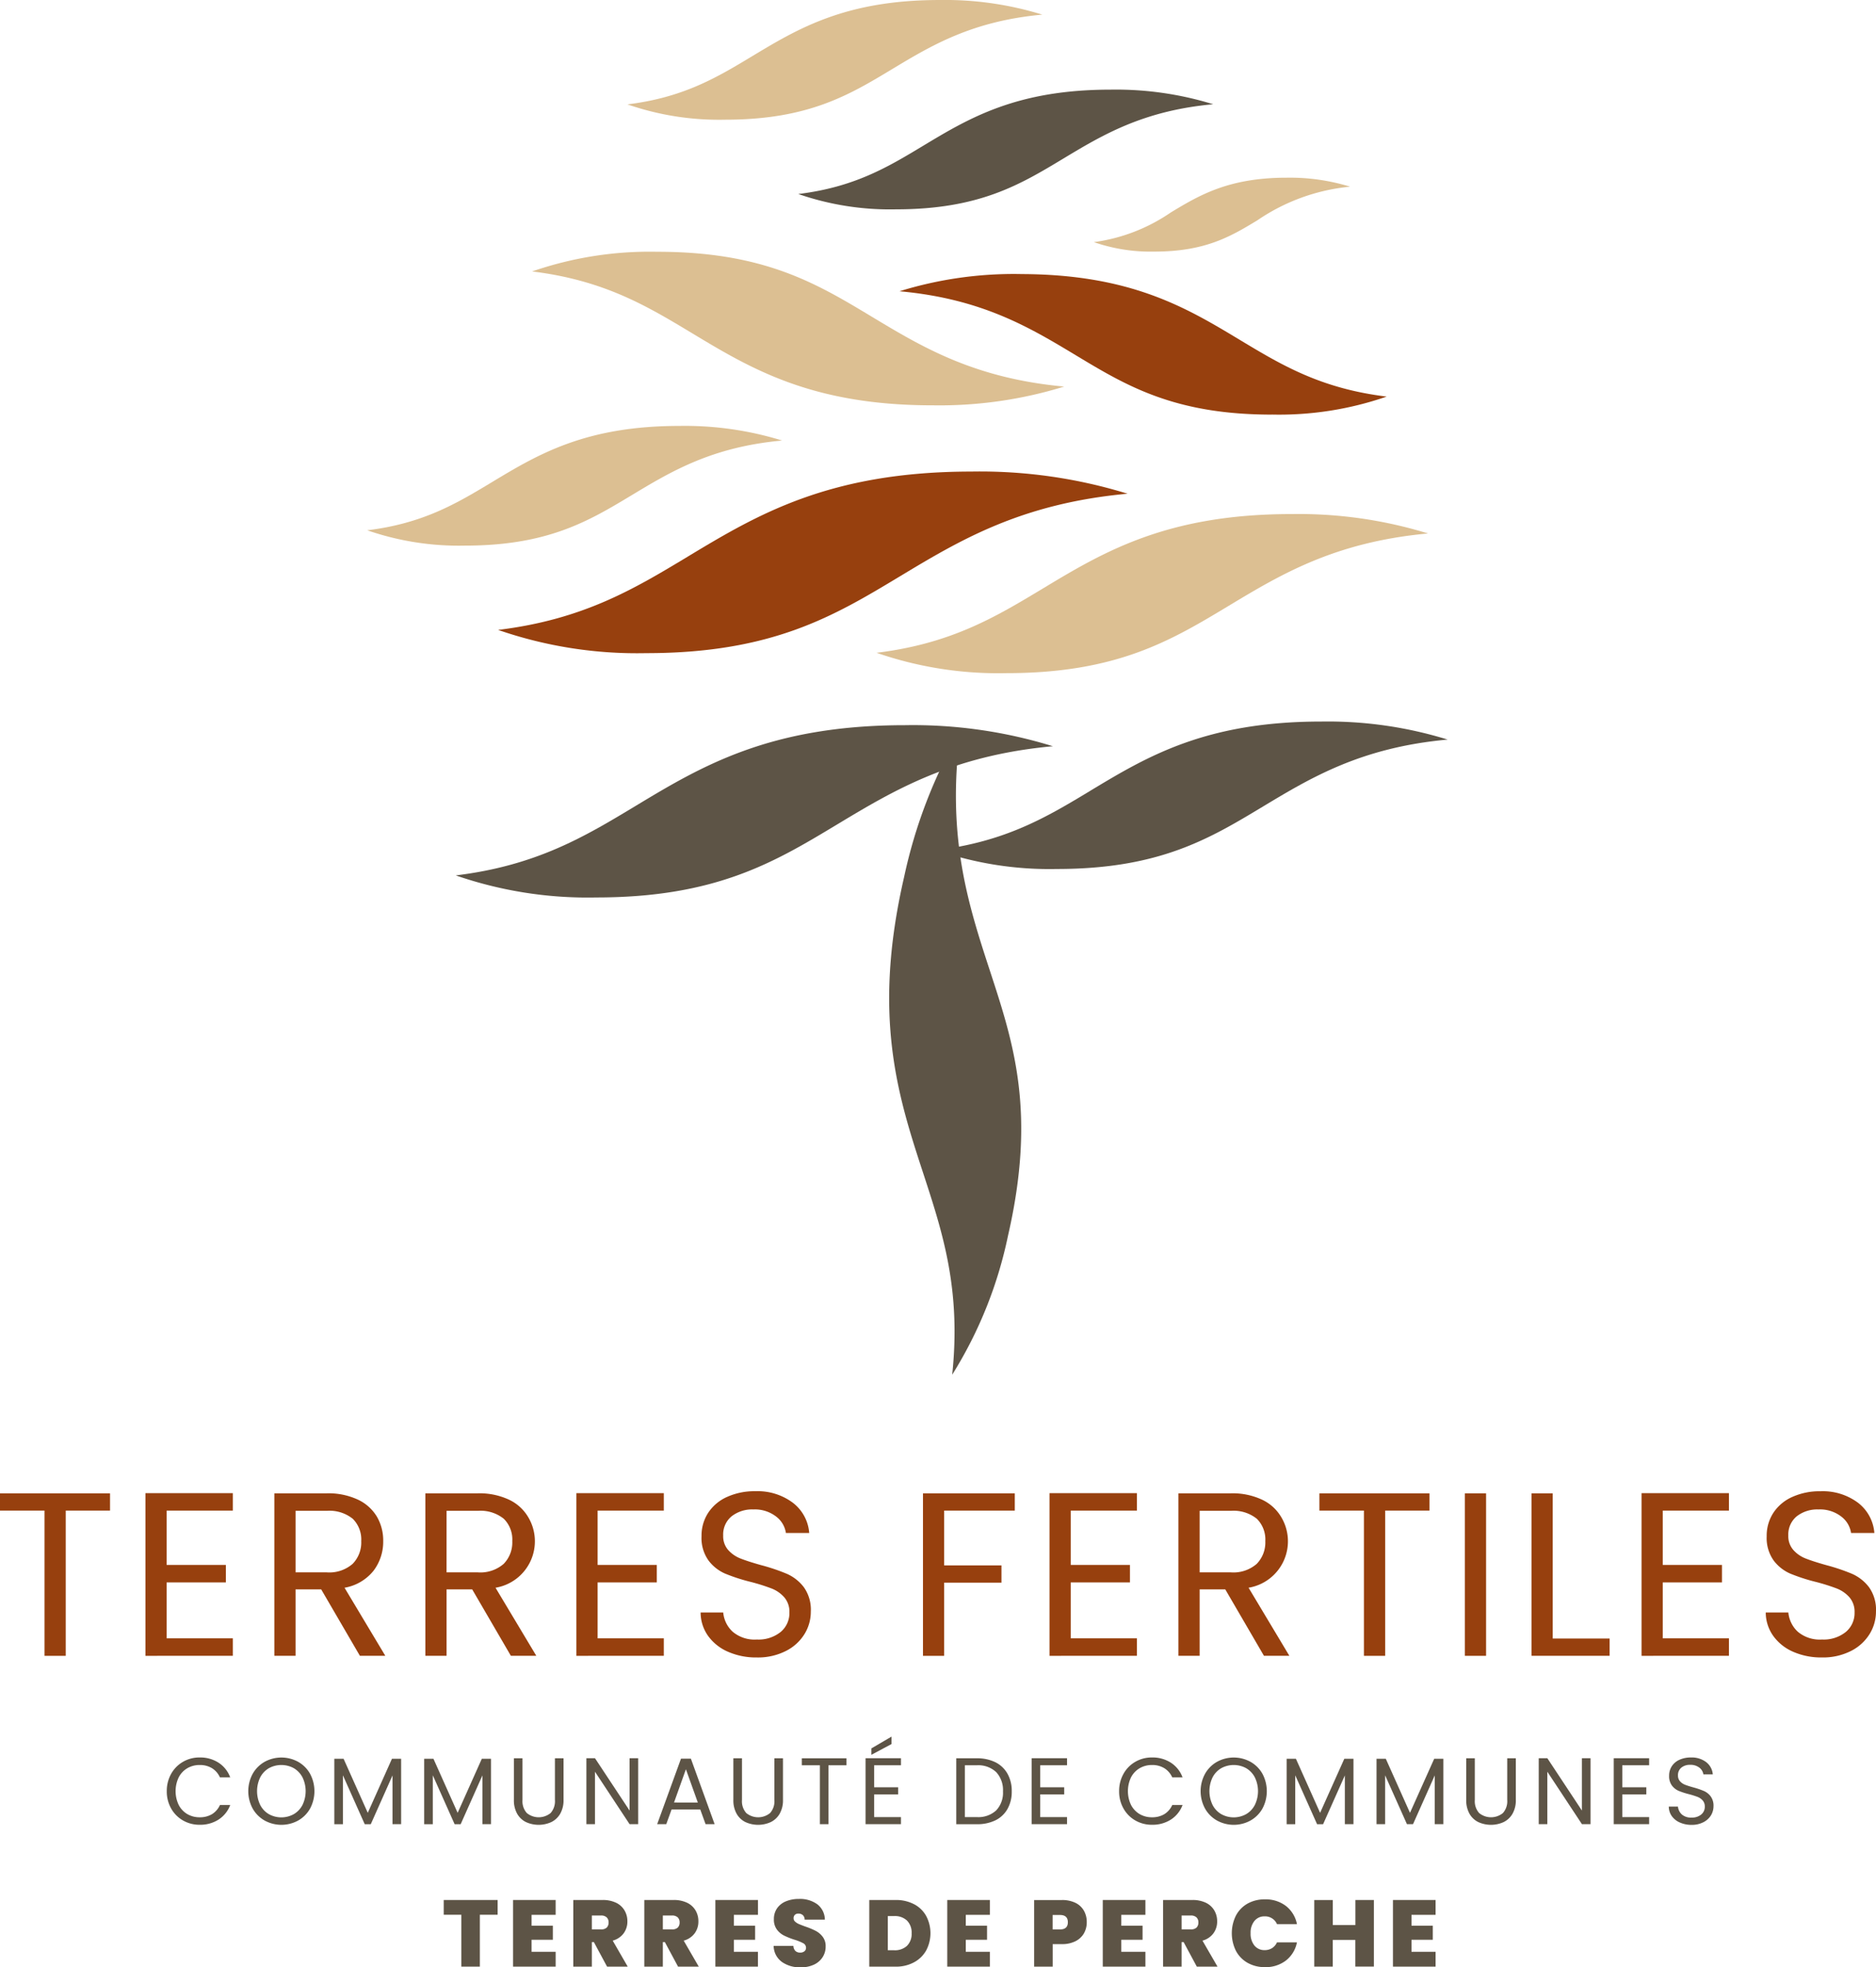<svg xmlns="http://www.w3.org/2000/svg" xmlns:xlink="http://www.w3.org/1999/xlink" width="222.581" height="233.389" viewBox="0 0 222.581 233.389">
  <defs>
    <clipPath id="clip-path">
      <rect id="Rectangle_976" data-name="Rectangle 976" width="222.581" height="233.389" fill="none"/>
    </clipPath>
  </defs>
  <g id="Groupe_1675" data-name="Groupe 1675" transform="translate(0 0)">
    <g id="Groupe_1674" data-name="Groupe 1674" transform="translate(0 0)" clip-path="url(#clip-path)">
      <path id="Tracé_2766" data-name="Tracé 2766" d="M72.864,31.116c-16.069,0-24.173,4.877-32.006,9.6-5.989,3.605-11.706,7.05-21.3,8.22a47.818,47.818,0,0,0,16.672,2.616c14.195,0,21.154-4.194,28.525-8.632,6.719-4.045,13.634-8.209,25.63-9.307a56.22,56.22,0,0,0-17.524-2.494M36.232,51.548c14.195,0,21.154-4.194,28.525-8.632,6.719-4.045,13.634-8.209,25.63-9.307a56.22,56.22,0,0,0-17.524-2.494m0,0c-16.069,0-24.173,4.877-32.006,9.6m49.558-7.095a56.269,56.269,0,0,0-17.551-2.5m0,0c-16.069,0-24.173,4.877-32.006,9.6m49.558-7.095a56.269,56.269,0,0,0-17.551-2.5" transform="translate(34.521 54.917)" fill="#5d5446"/>
      <path id="Tracé_2767" data-name="Tracé 2767" d="M85.814,30.961c-13.755,0-20.69,4.175-27.394,8.214C53.3,42.261,48.4,45.208,40.194,46.209a40.886,40.886,0,0,0,14.27,2.24c12.149,0,18.1-3.589,24.411-7.388,5.751-3.462,11.668-7.026,21.934-7.963a48.035,48.035,0,0,0-14.994-2.137M54.464,48.449c12.149,0,18.1-3.589,24.411-7.388,5.751-3.462,11.668-7.026,21.934-7.963a48.035,48.035,0,0,0-14.994-2.137m0,0c-13.755,0-20.69,4.175-27.394,8.214M100.833,33.1a48.142,48.142,0,0,0-15.019-2.143m0,0c-13.755,0-20.69,4.175-27.394,8.214M100.833,33.1a48.142,48.142,0,0,0-15.019-2.143" transform="translate(70.937 54.643)" fill="#5d5446"/>
      <path id="Tracé_2768" data-name="Tracé 2768" d="M39.913,48.788c-3.8,16.515-.694,25.993,2.306,35.155,2.289,7.006,4.479,13.694,3.415,23.825a50.334,50.334,0,0,0,6.625-16.512c3.351-14.587.688-22.73-2.132-31.351-2.571-7.861-5.217-15.948-3.511-28.534a59.161,59.161,0,0,0-6.7,17.416M52.258,91.256c3.351-14.587.688-22.73-2.132-31.351-2.571-7.861-5.217-15.948-3.511-28.534a59.161,59.161,0,0,0-6.7,17.416m0,0c-3.8,16.515-.694,25.993,2.306,35.155m4.41-52.6a59.271,59.271,0,0,0-6.716,17.444m0,0c-3.8,16.515-.694,25.993,2.306,35.155m4.41-52.6a59.271,59.271,0,0,0-6.716,17.444" transform="translate(67.342 55.319)" fill="#5d5446"/>
      <path id="Tracé_2769" data-name="Tracé 2769" d="M86.855,22.057c-14.845,0-22.329,4.507-29.568,8.867-5.533,3.329-10.813,6.511-19.672,7.59a44.116,44.116,0,0,0,15.4,2.416c13.114,0,19.542-3.871,26.352-7.971,6.207-3.738,12.594-7.584,23.676-8.6a51.971,51.971,0,0,0-16.188-2.3M53.015,40.93c13.114,0,19.542-3.871,26.352-7.971,6.207-3.738,12.594-7.584,23.676-8.6a51.971,51.971,0,0,0-16.188-2.3m0,0c-14.845,0-22.329,4.507-29.568,8.867m45.781-6.556a51.989,51.989,0,0,0-16.213-2.311m0,0c-14.845,0-22.329,4.507-29.568,8.867m45.781-6.556a51.989,51.989,0,0,0-16.213-2.311" transform="translate(66.386 38.929)" fill="#dcbf92"/>
      <path id="Tracé_2770" data-name="Tracé 2770" d="M71.3,3.846c-11.17,0-16.8,3.39-22.246,6.669-4.161,2.508-8.134,4.9-14.8,5.712a33.227,33.227,0,0,0,11.585,1.819c9.865,0,14.7-2.914,19.824-6,4.67-2.812,9.475-5.707,17.811-6.467A39.043,39.043,0,0,0,71.3,3.846m-25.459,14.2c9.865,0,14.7-2.914,19.824-6,4.67-2.812,9.475-5.707,17.811-6.467A39.043,39.043,0,0,0,71.3,3.846m0,0c-11.17,0-16.8,3.39-22.246,6.669M83.5,5.585A39.086,39.086,0,0,0,71.3,3.846m0,0c-11.17,0-16.8,3.39-22.246,6.669M83.5,5.585A39.086,39.086,0,0,0,71.3,3.846" transform="translate(60.461 6.789)" fill="#5d5446"/>
      <path id="Tracé_2771" data-name="Tracé 2771" d="M52.8,18.275c-11.17,0-16.8,3.39-22.243,6.669-4.164,2.508-8.137,4.9-14.8,5.712a33.227,33.227,0,0,0,11.585,1.819c9.865,0,14.7-2.914,19.824-6,4.67-2.812,9.475-5.7,17.811-6.467A39.043,39.043,0,0,0,52.8,18.275m-25.459,14.2c9.865,0,14.7-2.914,19.824-6,4.67-2.812,9.475-5.7,17.811-6.467A39.043,39.043,0,0,0,52.8,18.275m0,0c-11.17,0-16.8,3.39-22.243,6.669M65,20.014a39.086,39.086,0,0,0-12.2-1.739m0,0c-11.17,0-16.8,3.39-22.243,6.669M65,20.014a39.086,39.086,0,0,0-12.2-1.739" transform="translate(27.814 32.254)" fill="#dcbf92"/>
      <path id="Tracé_2772" data-name="Tracé 2772" d="M69.812,7.624c-6.9,0-10.371,2.093-13.733,4.117a21.047,21.047,0,0,1-9.138,3.528,20.556,20.556,0,0,0,7.153,1.123c6.091,0,9.077-1.8,12.24-3.708a23.38,23.38,0,0,1,11-3.992,24.211,24.211,0,0,0-7.52-1.067M54.094,16.391c6.091,0,9.077-1.8,12.24-3.708a23.38,23.38,0,0,1,11-3.992,24.211,24.211,0,0,0-7.52-1.067m0,0c-6.9,0-10.371,2.093-13.733,4.117M77.344,8.694a24.248,24.248,0,0,0-7.532-1.07m0,0c-6.9,0-10.371,2.093-13.733,4.117M77.344,8.694a24.248,24.248,0,0,0-7.532-1.07" transform="translate(82.845 13.456)" fill="#dcbf92"/>
      <path id="Tracé_2773" data-name="Tracé 2773" d="M63.968,0C52.8,0,47.168,3.39,41.724,6.669c-4.164,2.508-8.137,4.9-14.8,5.712A33.227,33.227,0,0,0,38.509,14.2c9.865,0,14.7-2.914,19.824-6C63,5.389,67.808,2.5,76.144,1.734A39.043,39.043,0,0,0,63.968,0M38.509,14.2c9.865,0,14.7-2.914,19.824-6C63,5.389,67.808,2.5,76.144,1.734A39.043,39.043,0,0,0,63.968,0m0,0C52.8,0,47.168,3.39,41.724,6.669m34.439-4.93A39.086,39.086,0,0,0,63.968,0m0,0C52.8,0,47.168,3.39,41.724,6.669m34.439-4.93A39.086,39.086,0,0,0,63.968,0" transform="translate(47.517 0.001)" fill="#dcbf92"/>
      <path id="Tracé_2774" data-name="Tracé 2774" d="M77.574,20.234c-16.943,0-25.487,5.143-33.745,10.119-6.315,3.8-12.342,7.432-22.454,8.665a50.4,50.4,0,0,0,17.576,2.757c14.966,0,22.307-4.421,30.076-9.1,7.084-4.266,14.375-8.657,27.024-9.813a59.257,59.257,0,0,0-18.478-2.629M38.951,41.775c14.966,0,22.307-4.421,30.076-9.1,7.084-4.266,14.375-8.657,27.024-9.813a59.257,59.257,0,0,0-18.478-2.629m0,0c-16.943,0-25.487,5.143-33.745,10.119m52.251-7.482a59.306,59.306,0,0,0-18.505-2.638m0,0c-16.943,0-25.487,5.143-33.745,10.119m52.251-7.482a59.306,59.306,0,0,0-18.505-2.638" transform="translate(37.724 35.711)" fill="#97400e"/>
      <path id="Tracé_2775" data-name="Tracé 2775" d="M52.915,11.76c13.114,0,19.722,3.981,26.114,7.833,4.886,2.942,9.553,5.751,17.377,6.7a38.987,38.987,0,0,1-13.6,2.134c-11.582,0-17.261-3.42-23.275-7.042-5.48-3.3-11.123-6.7-20.911-7.592a45.845,45.845,0,0,1,14.3-2.038M82.8,28.432c-11.582,0-17.261-3.42-23.275-7.042-5.48-3.3-11.123-6.7-20.911-7.592a45.845,45.845,0,0,1,14.3-2.038m0,0c13.114,0,19.722,3.981,26.114,7.833M38.6,13.8A45.92,45.92,0,0,1,52.915,11.76m0,0c13.114,0,19.722,3.981,26.114,7.833M38.6,13.8A45.92,45.92,0,0,1,52.915,11.76" transform="translate(68.117 20.756)" fill="#97400e"/>
      <path id="Tracé_2776" data-name="Tracé 2776" d="M70.343,29.016c-14.322,0-21.544-4.349-28.528-8.555-5.336-3.213-10.432-6.285-18.981-7.327A42.659,42.659,0,0,1,37.692,10.8c12.652,0,18.856,3.738,25.426,7.692,5.989,3.608,12.152,7.319,22.843,8.3a50.083,50.083,0,0,1-15.619,2.223M37.692,10.8c12.652,0,18.856,3.738,25.426,7.692,5.989,3.608,12.152,7.319,22.843,8.3a50.083,50.083,0,0,1-15.619,2.223m0,0c-14.322,0-21.544-4.349-28.528-8.555m44.172,6.323a50.1,50.1,0,0,1-15.644,2.231m0,0c-14.322,0-21.544-4.349-28.528-8.555m44.172,6.323a50.1,50.1,0,0,1-15.644,2.231" transform="translate(40.299 19.069)" fill="#dcbf92"/>
      <path id="Tracé_2777" data-name="Tracé 2777" d="M13.055,64.076v2.046H7.8V83.353H5.283V66.122H0V64.076Z" transform="translate(-0.001 113.087)" fill="#97400e"/>
      <path id="Tracé_2778" data-name="Tracé 2778" d="M8.757,66.14v6.445h7.026v2.074H8.757v6.636h7.855v2.074H6.241v-19.3H16.612V66.14Z" transform="translate(11.015 113.069)" fill="#97400e"/>
      <path id="Tracé_2779" data-name="Tracé 2779" d="M21.923,83.352,17.33,75.469H14.289v7.883H11.773V64.075h6.221a8.273,8.273,0,0,1,3.694.749,5.191,5.191,0,0,1,2.251,2.018,5.607,5.607,0,0,1,.749,2.9A5.693,5.693,0,0,1,23.54,73.26,5.634,5.634,0,0,1,20.1,75.276l4.839,8.076Zm-7.634-9.9h3.7a4.21,4.21,0,0,0,3.069-1.006,3.62,3.62,0,0,0,1.023-2.7,3.455,3.455,0,0,0-1.009-2.654,4.4,4.4,0,0,0-3.083-.94h-3.7Z" transform="translate(20.778 113.085)" fill="#97400e"/>
      <path id="Tracé_2780" data-name="Tracé 2780" d="M28.4,83.352l-4.59-7.883H20.769v7.883H18.253V64.075h6.224a8.261,8.261,0,0,1,3.691.749,5.215,5.215,0,0,1,2.253,2.018,5.584,5.584,0,0,1-3.843,8.433l4.839,8.076Zm-7.634-9.9h3.708a4.21,4.21,0,0,0,3.069-1.006,3.631,3.631,0,0,0,1.023-2.7,3.455,3.455,0,0,0-1.009-2.654,4.4,4.4,0,0,0-3.083-.94H20.769Z" transform="translate(32.214 113.085)" fill="#97400e"/>
      <path id="Tracé_2781" data-name="Tracé 2781" d="M27.251,66.14v6.445h7.023v2.074H27.251v6.636h7.855v2.074H24.734v-19.3H35.106V66.14Z" transform="translate(43.653 113.069)" fill="#97400e"/>
      <path id="Tracé_2782" data-name="Tracé 2782" d="M33.314,83.028a5.7,5.7,0,0,1-2.364-1.883,4.8,4.8,0,0,1-.885-2.779h2.682a3.525,3.525,0,0,0,1.12,2.284,4.021,4.021,0,0,0,2.862.926,4.183,4.183,0,0,0,2.837-.9A2.914,2.914,0,0,0,40.6,78.366a2.622,2.622,0,0,0-.611-1.8,3.9,3.9,0,0,0-1.521-1.051,23.31,23.31,0,0,0-2.458-.774,21.564,21.564,0,0,1-3.058-.993,4.925,4.925,0,0,1-1.963-1.565,4.581,4.581,0,0,1-.816-2.862,4.942,4.942,0,0,1,.8-2.793,5.206,5.206,0,0,1,2.253-1.88,7.9,7.9,0,0,1,3.332-.666A6.978,6.978,0,0,1,41,65.344a4.985,4.985,0,0,1,1.949,3.594H40.184a2.989,2.989,0,0,0-1.161-1.952,4.129,4.129,0,0,0-2.71-.841,3.94,3.94,0,0,0-2.571.813,2.793,2.793,0,0,0-1,2.284,2.46,2.46,0,0,0,.594,1.714,3.815,3.815,0,0,0,1.465,1.009c.581.229,1.4.495,2.447.788a23.108,23.108,0,0,1,3.069,1.037,5.136,5.136,0,0,1,1.993,1.576,4.584,4.584,0,0,1,.829,2.889A5.044,5.044,0,0,1,42.4,80.91a5.468,5.468,0,0,1-2.212,2.021,7.318,7.318,0,0,1-3.456.774,8.254,8.254,0,0,1-3.415-.677" transform="translate(53.061 112.928)" fill="#97400e"/>
      <path id="Tracé_2783" data-name="Tracé 2783" d="M50.5,64.076v2.046h-8.38v6.5h6.8v2.046h-6.8v8.684H39.607V64.076Z" transform="translate(69.901 113.087)" fill="#97400e"/>
      <path id="Tracé_2784" data-name="Tracé 2784" d="M47.553,66.14v6.445h7.026v2.074H47.553v6.636h7.855v2.074H45.037v-19.3H55.408V66.14Z" transform="translate(79.485 113.069)" fill="#97400e"/>
      <path id="Tracé_2785" data-name="Tracé 2785" d="M60.718,83.352l-4.59-7.883H53.087v7.883H50.568V64.075h6.224a8.252,8.252,0,0,1,3.691.749,5.215,5.215,0,0,1,2.253,2.018,5.584,5.584,0,0,1-3.843,8.433l4.839,8.076Zm-7.631-9.9h3.7a4.205,4.205,0,0,0,3.069-1.006,3.631,3.631,0,0,0,1.023-2.7,3.455,3.455,0,0,0-1.009-2.654,4.4,4.4,0,0,0-3.083-.94h-3.7Z" transform="translate(89.246 113.085)" fill="#97400e"/>
      <path id="Tracé_2786" data-name="Tracé 2786" d="M69.675,64.076v2.046H64.421V83.353H61.9V66.122H56.619V64.076Z" transform="translate(99.925 113.087)" fill="#97400e"/>
      <rect id="Rectangle_975" data-name="Rectangle 975" width="2.516" height="19.277" transform="translate(173.803 177.162)" fill="#97400e"/>
      <path id="Tracé_2787" data-name="Tracé 2787" d="M68.237,81.3h6.746V83.35H65.721V64.076h2.516Z" transform="translate(115.989 113.087)" fill="#97400e"/>
      <path id="Tracé_2788" data-name="Tracé 2788" d="M72.958,66.14v6.445h7.026v2.074H72.958v6.636h7.855v2.074H70.442v-19.3H80.813V66.14Z" transform="translate(124.321 113.069)" fill="#97400e"/>
      <path id="Tracé_2789" data-name="Tracé 2789" d="M79.021,83.028a5.674,5.674,0,0,1-2.361-1.883,4.8,4.8,0,0,1-.888-2.779h2.682a3.551,3.551,0,0,0,1.12,2.284,4.026,4.026,0,0,0,2.862.926,4.183,4.183,0,0,0,2.837-.9,2.914,2.914,0,0,0,1.037-2.309,2.621,2.621,0,0,0-.608-1.8,3.9,3.9,0,0,0-1.521-1.051,23.606,23.606,0,0,0-2.461-.774,21.8,21.8,0,0,1-3.058-.993A4.943,4.943,0,0,1,76.7,72.187a4.6,4.6,0,0,1-.816-2.862,4.964,4.964,0,0,1,.8-2.793,5.214,5.214,0,0,1,2.256-1.88,7.877,7.877,0,0,1,3.332-.666,6.978,6.978,0,0,1,4.438,1.358,5,5,0,0,1,1.949,3.594H85.894a2.993,2.993,0,0,0-1.164-1.952,4.121,4.121,0,0,0-2.707-.841,3.947,3.947,0,0,0-2.574.813,2.793,2.793,0,0,0-1,2.284,2.462,2.462,0,0,0,.6,1.714,3.774,3.774,0,0,0,1.465,1.009c.581.229,1.4.495,2.447.788a23.247,23.247,0,0,1,3.069,1.037,5.128,5.128,0,0,1,1.991,1.576,4.585,4.585,0,0,1,.829,2.889,5.066,5.066,0,0,1-.747,2.654,5.486,5.486,0,0,1-2.212,2.021,7.322,7.322,0,0,1-3.459.774,8.263,8.263,0,0,1-3.415-.677" transform="translate(133.728 112.928)" fill="#97400e"/>
      <path id="Tracé_2790" data-name="Tracé 2790" d="M7.674,77.352a3.765,3.765,0,0,1,1.41-1.429,3.859,3.859,0,0,1,1.98-.514,4,4,0,0,1,2.228.617,3.5,3.5,0,0,1,1.391,1.747H13.464a2.46,2.46,0,0,0-.937-1.087,2.712,2.712,0,0,0-1.463-.382,2.852,2.852,0,0,0-1.471.382,2.656,2.656,0,0,0-1.02,1.081,3.807,3.807,0,0,0,0,3.276,2.681,2.681,0,0,0,1.02,1.084,2.877,2.877,0,0,0,1.471.379,2.784,2.784,0,0,0,1.463-.373,2.453,2.453,0,0,0,.937-1.084h1.219a3.5,3.5,0,0,1-1.391,1.734,4.038,4.038,0,0,1-2.228.611,3.912,3.912,0,0,1-1.98-.511,3.723,3.723,0,0,1-1.41-1.421,4.075,4.075,0,0,1-.517-2.052,4.133,4.133,0,0,1,.517-2.057" transform="translate(12.631 133.087)" fill="#5d5446"/>
      <path id="Tracé_2791" data-name="Tracé 2791" d="M12.592,82.884a3.744,3.744,0,0,1-1.418-1.421,4.336,4.336,0,0,1,0-4.117,3.752,3.752,0,0,1,1.418-1.424,4.13,4.13,0,0,1,3.981,0,3.7,3.7,0,0,1,1.413,1.418,4.378,4.378,0,0,1,0,4.128,3.716,3.716,0,0,1-1.413,1.416,4.129,4.129,0,0,1-3.981,0m3.462-.755a2.705,2.705,0,0,0,1.031-1.089,3.762,3.762,0,0,0,0-3.279,2.732,2.732,0,0,0-1.026-1.084,3.083,3.083,0,0,0-2.961,0,2.7,2.7,0,0,0-1.026,1.084,3.763,3.763,0,0,0,0,3.279A2.669,2.669,0,0,0,13.1,82.13a3.042,3.042,0,0,0,2.95,0" transform="translate(18.803 133.092)" fill="#5d5446"/>
      <path id="Tracé_2792" data-name="Tracé 2792" d="M22.273,75.464v7.761h-1.02V77.439l-2.58,5.787h-.719l-2.588-5.8v5.8h-1.02V75.464h1.1l2.87,6.415,2.87-6.415Z" transform="translate(25.319 133.186)" fill="#5d5446"/>
      <path id="Tracé_2793" data-name="Tracé 2793" d="M26.13,75.464v7.761H25.11V77.439l-2.58,5.787h-.719l-2.588-5.8v5.8H18.2V75.464h1.1l2.87,6.415,2.87-6.415Z" transform="translate(32.127 133.186)" fill="#5d5446"/>
      <path id="Tracé_2794" data-name="Tracé 2794" d="M23.072,75.444V80.39a2.1,2.1,0,0,0,.512,1.548,2.235,2.235,0,0,0,2.826,0,2.1,2.1,0,0,0,.512-1.548V75.444h1.02v4.935a3.209,3.209,0,0,1-.393,1.642,2.48,2.48,0,0,1-1.062.993,3.626,3.626,0,0,1-2.994,0,2.431,2.431,0,0,1-1.053-.993,3.237,3.237,0,0,1-.387-1.642V75.444Z" transform="translate(38.919 133.15)" fill="#5d5446"/>
      <path id="Tracé_2795" data-name="Tracé 2795" d="M31.309,83.267h-1.02l-4.106-6.224v6.224h-1.02V75.44h1.02l4.106,6.213V75.44h1.02Z" transform="translate(44.409 133.143)" fill="#5d5446"/>
      <path id="Tracé_2796" data-name="Tracé 2796" d="M33.313,81.493H29.907l-.628,1.739H28.2l2.826-7.772H32.2l2.817,7.772H33.944Zm-.29-.829L31.61,76.715,30.2,80.663Z" transform="translate(49.771 133.178)" fill="#5d5446"/>
      <path id="Tracé_2797" data-name="Tracé 2797" d="M32.491,75.444V80.39A2.1,2.1,0,0,0,33,81.939a2.235,2.235,0,0,0,2.826,0,2.1,2.1,0,0,0,.511-1.548V75.444h1.02v4.935a3.209,3.209,0,0,1-.393,1.642,2.48,2.48,0,0,1-1.062.993,3.626,3.626,0,0,1-2.994,0,2.431,2.431,0,0,1-1.053-.993,3.237,3.237,0,0,1-.387-1.642V75.444Z" transform="translate(55.542 133.15)" fill="#5d5446"/>
      <path id="Tracé_2798" data-name="Tracé 2798" d="M39.7,75.444v.829H37.57V83.26H36.55V76.273H34.407v-.829Z" transform="translate(60.725 133.15)" fill="#5d5446"/>
      <path id="Tracé_2799" data-name="Tracé 2799" d="M38.162,77.918v2.613H41.01v.843H38.162v2.69h3.182v.841h-4.2V77.078h4.2v.841ZM40.225,75.4l-2.389,1.277v-.76l2.389-1.4Z" transform="translate(65.551 131.505)" fill="#5d5446"/>
      <path id="Tracé_2800" data-name="Tracé 2800" d="M45.686,75.917a3.367,3.367,0,0,1,1.432,1.366,4.151,4.151,0,0,1,.5,2.087,4.109,4.109,0,0,1-.5,2.076A3.3,3.3,0,0,1,45.686,82.8a4.939,4.939,0,0,1-2.217.465H41.035V75.444h2.433a4.866,4.866,0,0,1,2.217.473m.094,5.7a3.042,3.042,0,0,0,.8-2.245,3.135,3.135,0,0,0-.8-2.281,3.089,3.089,0,0,0-2.306-.818H42.055v6.146h1.413a3.112,3.112,0,0,0,2.311-.8" transform="translate(72.422 133.15)" fill="#5d5446"/>
      <path id="Tracé_2801" data-name="Tracé 2801" d="M45.289,76.28v2.613h2.848v.843H45.289v2.69h3.182v.841h-4.2V75.44h4.2v.841Z" transform="translate(78.129 133.143)" fill="#5d5446"/>
      <path id="Tracé_2802" data-name="Tracé 2802" d="M48.541,77.352a3.738,3.738,0,0,1,1.407-1.429,3.866,3.866,0,0,1,1.98-.514,4,4,0,0,1,2.231.617,3.513,3.513,0,0,1,1.391,1.747H54.328a2.443,2.443,0,0,0-.937-1.087,2.706,2.706,0,0,0-1.463-.382,2.859,2.859,0,0,0-1.471.382,2.693,2.693,0,0,0-1.02,1.081,3.807,3.807,0,0,0,0,3.276,2.719,2.719,0,0,0,1.02,1.084,2.885,2.885,0,0,0,1.471.379,2.778,2.778,0,0,0,1.463-.373,2.436,2.436,0,0,0,.937-1.084H55.55a3.514,3.514,0,0,1-1.391,1.734,4.047,4.047,0,0,1-2.231.611,3.919,3.919,0,0,1-1.98-.511,3.7,3.7,0,0,1-1.407-1.421,4.075,4.075,0,0,1-.517-2.052,4.133,4.133,0,0,1,.517-2.057" transform="translate(84.756 133.087)" fill="#5d5446"/>
      <path id="Tracé_2803" data-name="Tracé 2803" d="M53.462,82.884a3.706,3.706,0,0,1-1.418-1.421,4.316,4.316,0,0,1,0-4.117,3.713,3.713,0,0,1,1.418-1.424,4.124,4.124,0,0,1,3.979,0,3.711,3.711,0,0,1,1.416,1.418,4.378,4.378,0,0,1,0,4.128,3.723,3.723,0,0,1-1.416,1.416,4.124,4.124,0,0,1-3.979,0m3.459-.755a2.687,2.687,0,0,0,1.031-1.089,3.738,3.738,0,0,0,0-3.279,2.7,2.7,0,0,0-1.026-1.084,3.078,3.078,0,0,0-2.958,0,2.677,2.677,0,0,0-1.026,1.084,3.762,3.762,0,0,0,0,3.279,2.669,2.669,0,0,0,1.031,1.089,3.037,3.037,0,0,0,2.947,0" transform="translate(90.928 133.092)" fill="#5d5446"/>
      <path id="Tracé_2804" data-name="Tracé 2804" d="M63.142,75.464v7.761h-1.02V77.439l-2.582,5.787h-.716l-2.591-5.8v5.8h-1.02V75.464h1.1l2.87,6.415,2.873-6.415Z" transform="translate(97.442 133.186)" fill="#5d5446"/>
      <path id="Tracé_2805" data-name="Tracé 2805" d="M67,75.464v7.761h-1.02V77.439L63.4,83.225H62.68l-2.591-5.8v5.8H59.07V75.464h1.1l2.87,6.415,2.873-6.415Z" transform="translate(104.25 133.186)" fill="#5d5446"/>
      <path id="Tracé_2806" data-name="Tracé 2806" d="M63.939,75.444V80.39a2.1,2.1,0,0,0,.511,1.548,2.231,2.231,0,0,0,2.823,0,2.1,2.1,0,0,0,.511-1.548V75.444h1.02v4.935a3.182,3.182,0,0,1-.393,1.642,2.474,2.474,0,0,1-1.059.993,3.626,3.626,0,0,1-2.994,0,2.431,2.431,0,0,1-1.053-.993,3.237,3.237,0,0,1-.387-1.642V75.444Z" transform="translate(111.044 133.15)" fill="#5d5446"/>
      <path id="Tracé_2807" data-name="Tracé 2807" d="M72.176,83.267h-1.02L67.05,77.044v6.224H66.03V75.44h1.02l4.106,6.213V75.44h1.02Z" transform="translate(116.535 133.143)" fill="#5d5446"/>
      <path id="Tracé_2808" data-name="Tracé 2808" d="M70.267,76.28v2.613h2.848v.843H70.267v2.69H73.45v.841h-4.2V75.44h4.2v.841Z" transform="translate(122.213 133.143)" fill="#5d5446"/>
      <path id="Tracé_2809" data-name="Tracé 2809" d="M72.93,83.128a2.323,2.323,0,0,1-.959-.76,1.972,1.972,0,0,1-.359-1.131H72.7a1.433,1.433,0,0,0,.453.926,1.626,1.626,0,0,0,1.161.376,1.7,1.7,0,0,0,1.15-.365,1.175,1.175,0,0,0,.42-.937,1.06,1.06,0,0,0-.249-.727,1.573,1.573,0,0,0-.614-.426,10.311,10.311,0,0,0-1-.315,9.307,9.307,0,0,1-1.241-.4,2,2,0,0,1-.8-.636,1.851,1.851,0,0,1-.329-1.161,2.014,2.014,0,0,1,.324-1.131,2.117,2.117,0,0,1,.915-.763,3.216,3.216,0,0,1,1.352-.268,2.827,2.827,0,0,1,1.8.547,2.04,2.04,0,0,1,.791,1.46H75.717a1.229,1.229,0,0,0-.47-.794,1.688,1.688,0,0,0-1.1-.34,1.584,1.584,0,0,0-1.045.332,1.139,1.139,0,0,0-.4.926.993.993,0,0,0,.241.691,1.534,1.534,0,0,0,.594.412c.238.094.567.2.993.318a9.389,9.389,0,0,1,1.244.423,2.016,2.016,0,0,1,.807.639,1.853,1.853,0,0,1,.337,1.172,2.088,2.088,0,0,1-.3,1.076,2.234,2.234,0,0,1-.9.818,2.962,2.962,0,0,1-1.4.315,3.348,3.348,0,0,1-1.385-.277" transform="translate(126.384 133.087)" fill="#5d5446"/>
      <path id="Tracé_2810" data-name="Tracé 2810" d="M25.437,81.524v1.75h-2.11v6.155h-2.2V83.274H19.042v-1.75Z" transform="translate(33.606 143.881)" fill="#5d5446"/>
      <path id="Tracé_2811" data-name="Tracé 2811" d="M24.214,83.285v1.288h2.524v1.67H24.214V87.67h2.859v1.761H22.015V81.524h5.057v1.761Z" transform="translate(38.855 143.88)" fill="#5d5446"/>
      <path id="Tracé_2812" data-name="Tracé 2812" d="M28.607,89.432l-1.57-2.917H26.8v2.917H24.6V81.524h3.464a3.606,3.606,0,0,1,1.615.329,2.308,2.308,0,0,1,1,.912,2.506,2.506,0,0,1,.337,1.291,2.353,2.353,0,0,1-.442,1.421,2.4,2.4,0,0,1-1.3.868l1.783,3.086ZM26.8,85.011H27.89a.946.946,0,0,0,.672-.21.828.828,0,0,0,.224-.619.794.794,0,0,0-.229-.6.943.943,0,0,0-.666-.218H26.8Z" transform="translate(43.421 143.881)" fill="#5d5446"/>
      <path id="Tracé_2813" data-name="Tracé 2813" d="M31.653,89.432l-1.568-2.917h-.238v2.917h-2.2V81.524h3.467a3.614,3.614,0,0,1,1.615.329,2.324,2.324,0,0,1,1,.912,2.5,2.5,0,0,1,.335,1.291,2.335,2.335,0,0,1-.442,1.421,2.376,2.376,0,0,1-1.3.868l1.786,3.086Zm-1.805-4.421h1.089a.958.958,0,0,0,.675-.21.828.828,0,0,0,.224-.619.8.8,0,0,0-.229-.6.951.951,0,0,0-.669-.218H29.847Z" transform="translate(48.797 143.881)" fill="#5d5446"/>
      <path id="Tracé_2814" data-name="Tracé 2814" d="M32.894,83.285v1.288h2.524v1.67H32.894V87.67h2.859v1.761H30.7V81.524h5.057v1.761Z" transform="translate(54.175 143.88)" fill="#5d5446"/>
      <path id="Tracé_2815" data-name="Tracé 2815" d="M34.153,88.93a2.368,2.368,0,0,1-.954-1.88h2.345a.868.868,0,0,0,.246.608.8.8,0,0,0,.55.188.784.784,0,0,0,.5-.149.5.5,0,0,0,.2-.423.6.6,0,0,0-.323-.536,5.638,5.638,0,0,0-1.056-.426,9.022,9.022,0,0,1-1.25-.5,2.389,2.389,0,0,1-.829-.705,1.962,1.962,0,0,1-.354-1.217,2.219,2.219,0,0,1,.382-1.308,2.364,2.364,0,0,1,1.056-.824,3.944,3.944,0,0,1,1.521-.279,3.5,3.5,0,0,1,2.206.644,2.33,2.33,0,0,1,.882,1.811H36.876a.71.71,0,0,0-.218-.539.784.784,0,0,0-.531-.177.575.575,0,0,0-.406.144.534.534,0,0,0-.155.415.509.509,0,0,0,.171.387,1.641,1.641,0,0,0,.431.282c.174.077.429.174.766.3a8.945,8.945,0,0,1,1.239.512,2.5,2.5,0,0,1,.841.705,1.806,1.806,0,0,1,.354,1.15,2.3,2.3,0,0,1-.354,1.266,2.419,2.419,0,0,1-1.02.888,3.57,3.57,0,0,1-1.576.324,3.7,3.7,0,0,1-2.264-.655" transform="translate(58.592 143.801)" fill="#5d5446"/>
      <path id="Tracé_2816" data-name="Tracé 2816" d="M42.615,82.024a3.482,3.482,0,0,1,1.438,1.4,4.369,4.369,0,0,1-.006,4.092A3.616,3.616,0,0,1,42.6,88.92a4.461,4.461,0,0,1-2.168.512H37.3V81.524h3.13a4.568,4.568,0,0,1,2.181.5m-.838,4.938a1.964,1.964,0,0,0,.55-1.49,2.005,2.005,0,0,0-.55-1.51,2.087,2.087,0,0,0-1.515-.531H39.5v4.056h.76a2.1,2.1,0,0,0,1.515-.525" transform="translate(65.837 143.881)" fill="#5d5446"/>
      <path id="Tracé_2817" data-name="Tracé 2817" d="M42.847,83.285v1.288h2.524v1.67H42.847V87.67h2.862v1.761h-5.06V81.524h5.06v1.761Z" transform="translate(71.741 143.88)" fill="#5d5446"/>
      <path id="Tracé_2818" data-name="Tracé 2818" d="M50.292,85.467a2.4,2.4,0,0,1-1,.94,3.453,3.453,0,0,1-1.631.351H46.576v2.671h-2.2v-7.9h3.285a3.572,3.572,0,0,1,1.62.335,2.3,2.3,0,0,1,1,.932,2.7,2.7,0,0,1,.337,1.369,2.628,2.628,0,0,1-.332,1.308m-1.911-1.308q0-.863-.932-.863h-.874v1.714h.874q.933,0,.932-.852" transform="translate(78.322 143.881)" fill="#5d5446"/>
      <path id="Tracé_2819" data-name="Tracé 2819" d="M49.52,83.285v1.288h2.524v1.67H49.52V87.67h2.862v1.761h-5.06V81.524h5.06v1.761Z" transform="translate(83.518 143.88)" fill="#5d5446"/>
      <path id="Tracé_2820" data-name="Tracé 2820" d="M53.914,89.432l-1.568-2.917h-.238v2.917h-2.2V81.524h3.467a3.614,3.614,0,0,1,1.615.329,2.324,2.324,0,0,1,1,.912,2.5,2.5,0,0,1,.335,1.291,2.335,2.335,0,0,1-.442,1.421,2.376,2.376,0,0,1-1.3.868l1.786,3.086Zm-1.805-4.421H53.2a.958.958,0,0,0,.675-.21.828.828,0,0,0,.224-.619.8.8,0,0,0-.229-.6.951.951,0,0,0-.669-.218H52.108Z" transform="translate(88.085 143.881)" fill="#5d5446"/>
      <path id="Tracé_2821" data-name="Tracé 2821" d="M53.346,83.429A3.505,3.505,0,0,1,54.731,82,4.114,4.114,0,0,1,56.8,81.5a3.927,3.927,0,0,1,2.488.788,3.6,3.6,0,0,1,1.3,2.148H58.22a1.534,1.534,0,0,0-1.46-.921,1.5,1.5,0,0,0-1.217.547,2.188,2.188,0,0,0-.453,1.452,2.219,2.219,0,0,0,.453,1.463,1.511,1.511,0,0,0,1.217.545,1.63,1.63,0,0,0,.871-.235,1.6,1.6,0,0,0,.589-.686h2.367a3.587,3.587,0,0,1-1.3,2.148,3.929,3.929,0,0,1-2.488.791,4.116,4.116,0,0,1-2.065-.511A3.522,3.522,0,0,1,53.346,87.6a4.715,4.715,0,0,1,0-4.172" transform="translate(93.29 143.831)" fill="#5d5446"/>
      <path id="Tracé_2822" data-name="Tracé 2822" d="M63.474,81.524v7.9h-2.2V86.257H58.594v3.171H56.4v-7.9h2.2v2.969h2.682V81.524Z" transform="translate(99.532 143.881)" fill="#5d5446"/>
      <path id="Tracé_2823" data-name="Tracé 2823" d="M61.973,83.285v1.288H64.5v1.67H61.973V87.67h2.859v1.761H59.775V81.524h5.057v1.761Z" transform="translate(105.496 143.88)" fill="#5d5446"/>
    </g>
  </g>
</svg>
